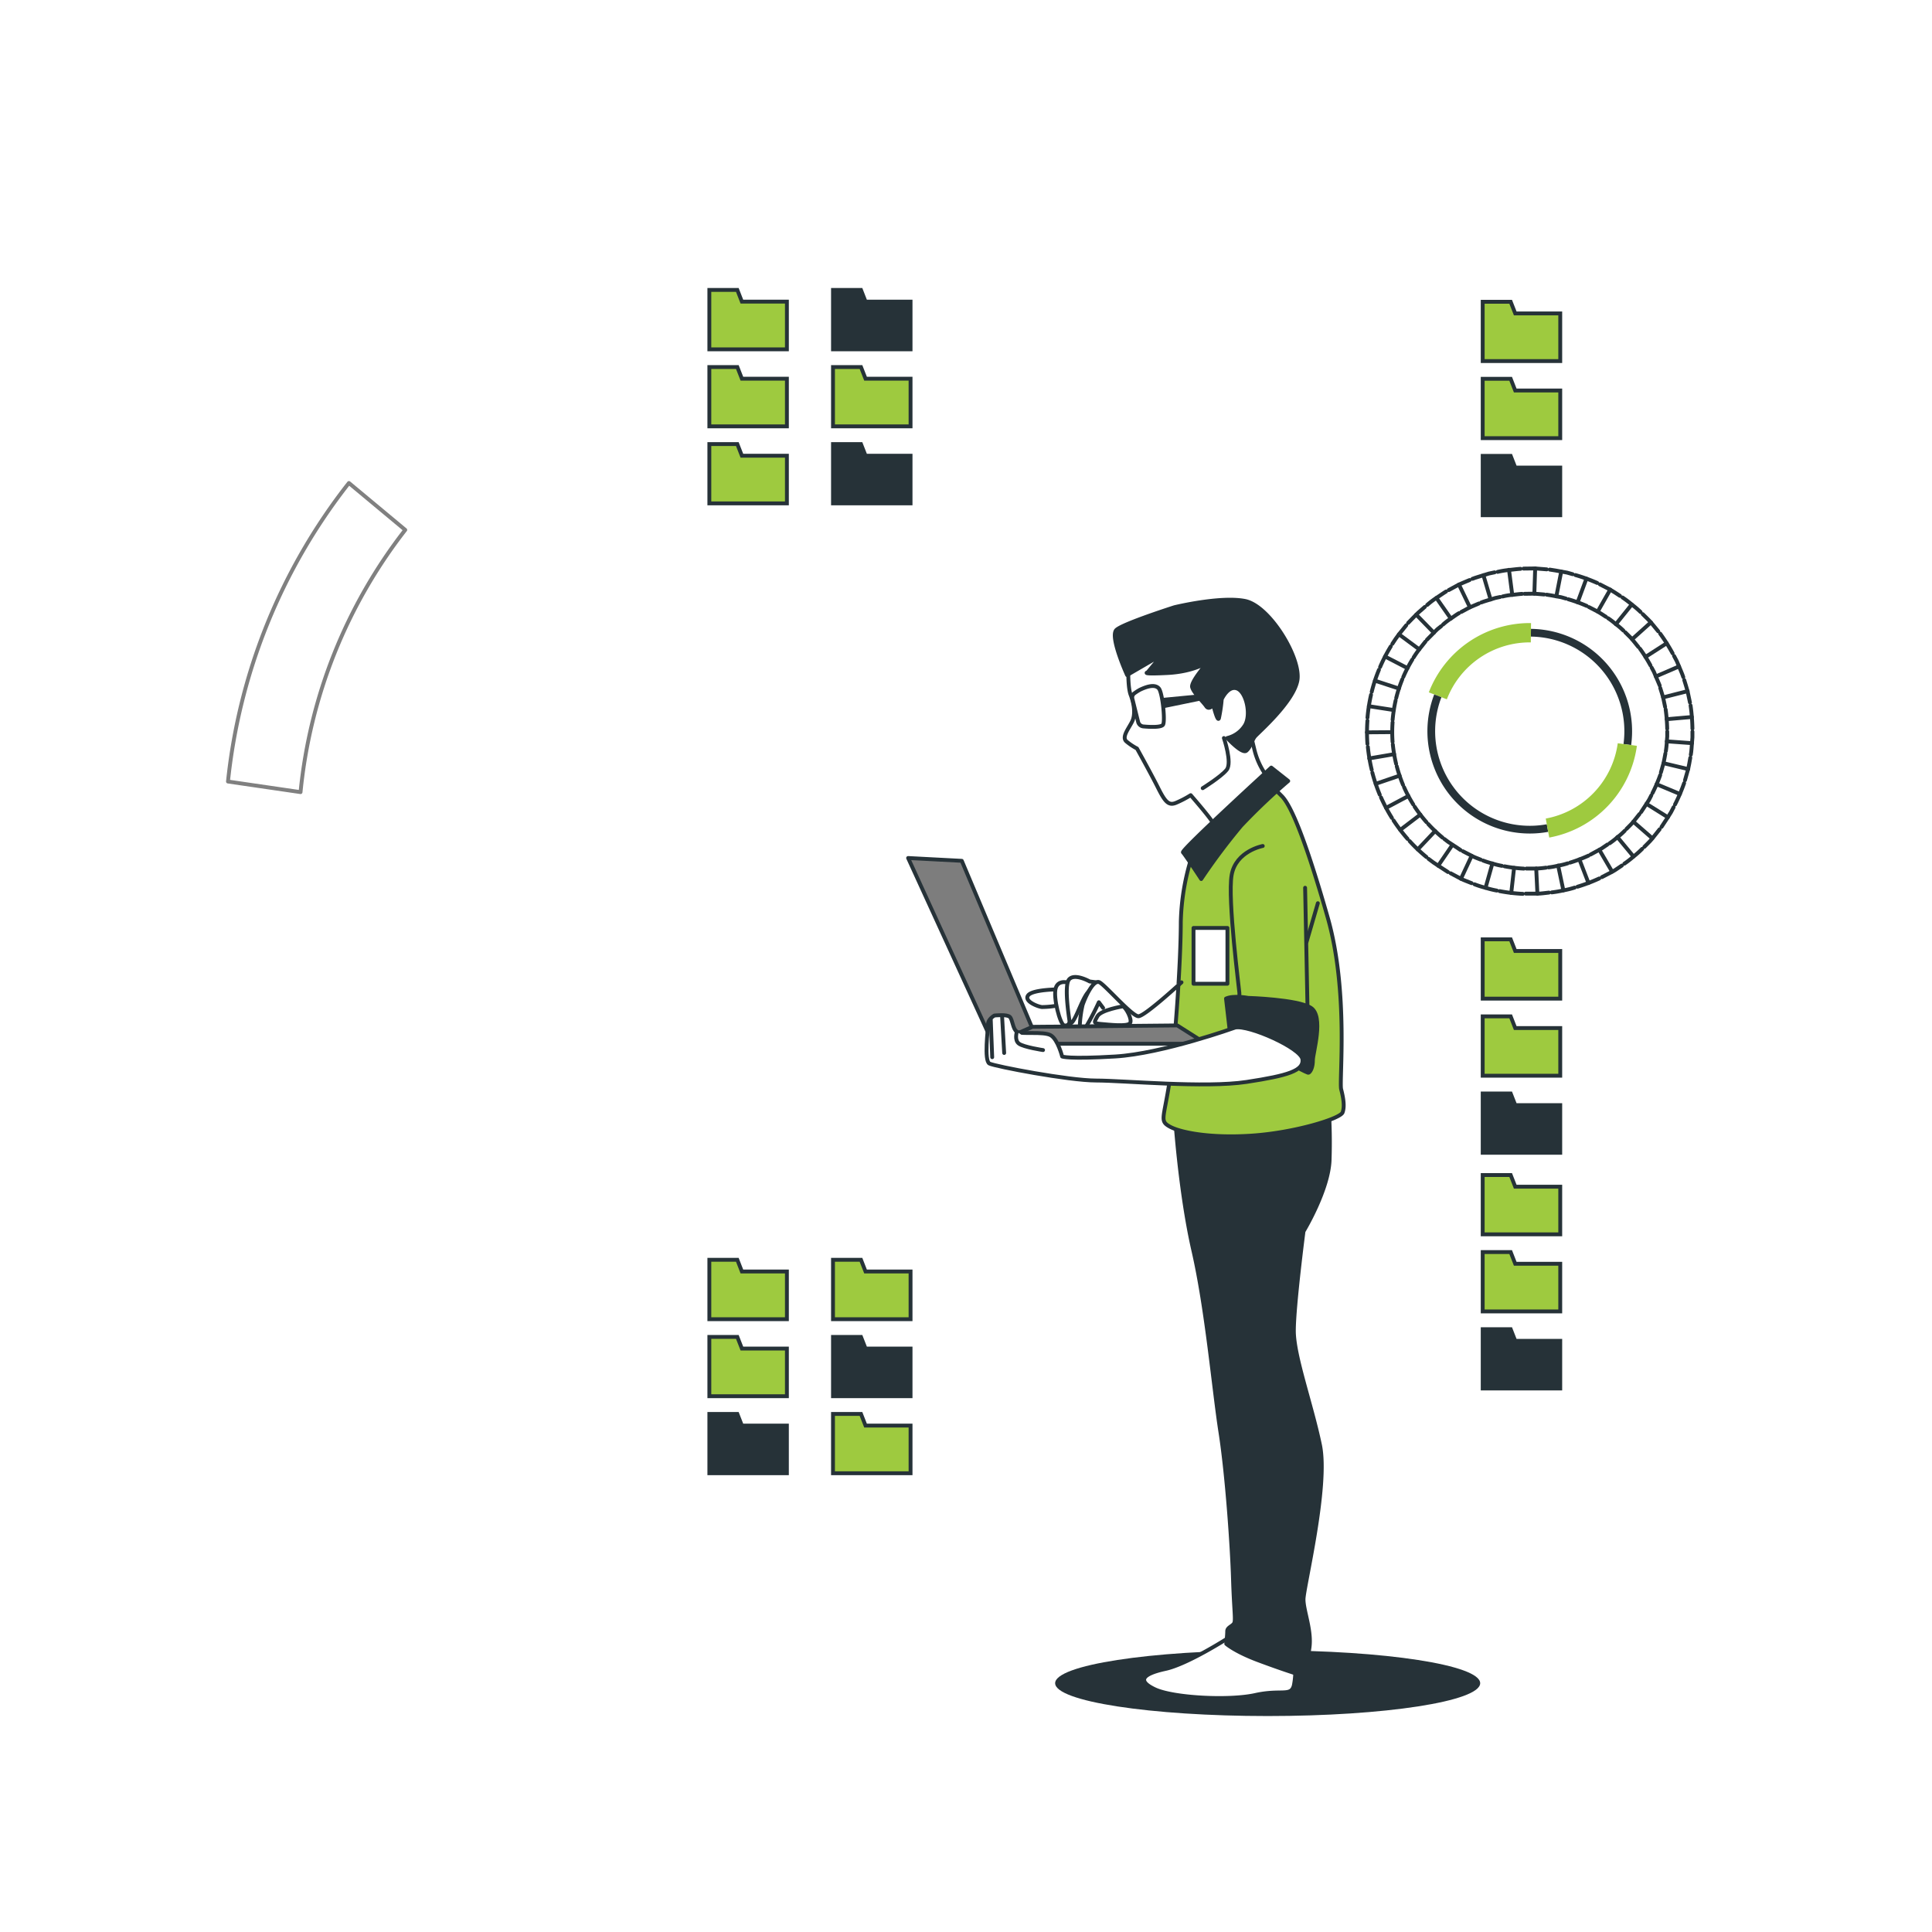 <svg class="animated" id="freepik_stories-secure-data" xmlns="http://www.w3.org/2000/svg" viewBox="0 0 500 500" version="1.1" xmlns:xlink="http://www.w3.org/1999/xlink" xmlns:svgjs="http://svgjs.com/svgjs"><style>svg#freepik_stories-secure-data:not(.animated) .animable {opacity: 0;}svg#freepik_stories-secure-data.animated #el33pa56678pj {animation: 1s 1 forwards cubic-bezier(.36,-0.01,.5,1.38) zoomIn;animation-delay: 0s;}svg#freepik_stories-secure-data.animated #el20chpwwgcqx {animation: 1s 1 forwards cubic-bezier(.36,-0.01,.5,1.38) zoomIn;animation-delay: 0.027s;opacity: 0}svg#freepik_stories-secure-data.animated #eln2lan9oepa {animation: 1s 1 forwards cubic-bezier(.36,-0.01,.5,1.38) zoomIn;animation-delay: 0.054s;opacity: 0}svg#freepik_stories-secure-data.animated #eluhm0p6q2l5b {animation: 1s 1 forwards cubic-bezier(.36,-0.01,.5,1.38) zoomIn;animation-delay: 0.081s;opacity: 0}svg#freepik_stories-secure-data.animated #el40096ahsahe {animation: 1s 1 forwards cubic-bezier(.36,-0.01,.5,1.38) zoomIn;animation-delay: 0.108s;opacity: 0}svg#freepik_stories-secure-data.animated #elgwmtlru7ffj {animation: 1s 1 forwards cubic-bezier(.36,-0.01,.5,1.38) zoomIn;animation-delay: 0.135s;opacity: 0}svg#freepik_stories-secure-data.animated #eloc6932h7kbs {animation: 1s 1 forwards cubic-bezier(.36,-0.01,.5,1.38) zoomIn;animation-delay: 0.162s;opacity: 0}svg#freepik_stories-secure-data.animated #elw3yty68qho {animation: 1s 1 forwards cubic-bezier(.36,-0.01,.5,1.38) zoomIn;animation-delay: 0.189s;opacity: 0}svg#freepik_stories-secure-data.animated #el5vua4o3duiv {animation: 1s 1 forwards cubic-bezier(.36,-0.01,.5,1.38) zoomIn;animation-delay: 0.216s;opacity: 0}svg#freepik_stories-secure-data.animated #el4ld6aztas1p {animation: 1s 1 forwards cubic-bezier(.36,-0.01,.5,1.38) zoomIn;animation-delay: 0.243s;opacity: 0}svg#freepik_stories-secure-data.animated #elrgeoji844n {animation: 1s 1 forwards cubic-bezier(.36,-0.01,.5,1.38) zoomIn;animation-delay: 0.27s;opacity: 0}svg#freepik_stories-secure-data.animated #el3j9zn2qewtn {animation: 1s 1 forwards cubic-bezier(.36,-0.01,.5,1.38) zoomIn;animation-delay: 0.297s;opacity: 0}svg#freepik_stories-secure-data.animated #el9uhwi0yl9w {animation: 1s 1 forwards cubic-bezier(.36,-0.01,.5,1.38) zoomIn;animation-delay: 0.324s;opacity: 0}svg#freepik_stories-secure-data.animated #elqaliujqn87 {animation: 1s 1 forwards cubic-bezier(.36,-0.01,.5,1.38) zoomIn;animation-delay: 0.351s;opacity: 0}svg#freepik_stories-secure-data.animated #elt3zz4prsfzi {animation: 1s 1 forwards cubic-bezier(.36,-0.01,.5,1.38) zoomIn;animation-delay: 0.378s;opacity: 0}svg#freepik_stories-secure-data.animated #elkuwadt6fi3 {animation: 1s 1 forwards cubic-bezier(.36,-0.01,.5,1.38) zoomIn;animation-delay: 0.405s;opacity: 0}svg#freepik_stories-secure-data.animated #el73p8nc51rqr {animation: 1s 1 forwards cubic-bezier(.36,-0.01,.5,1.38) zoomIn;animation-delay: 0.432s;opacity: 0}svg#freepik_stories-secure-data.animated #ele0ej1zoow8 {animation: 1s 1 forwards cubic-bezier(.36,-0.01,.5,1.38) zoomIn;animation-delay: 0.459s;opacity: 0}svg#freepik_stories-secure-data.animated #el3rpqmykldvl {animation: 1s 1 forwards cubic-bezier(.36,-0.01,.5,1.38) zoomIn;animation-delay: 0.486s;opacity: 0}svg#freepik_stories-secure-data.animated #elfn1hfic6z94 {animation: 1s 1 forwards cubic-bezier(.36,-0.01,.5,1.38) zoomIn;animation-delay: 0.514s;opacity: 0}svg#freepik_stories-secure-data.animated #elqpkpbfzp42 {animation: 1s 1 forwards cubic-bezier(.36,-0.01,.5,1.38) zoomIn;animation-delay: 0.541s;opacity: 0}svg#freepik_stories-secure-data.animated #eluh8j2jgtyao {animation: 1s 1 forwards cubic-bezier(.36,-0.01,.5,1.38) zoomIn;animation-delay: 0.568s;opacity: 0}svg#freepik_stories-secure-data.animated #eldvn7ju8nlfg {animation: 1s 1 forwards cubic-bezier(.36,-0.01,.5,1.38) zoomIn;animation-delay: 0.595s;opacity: 0}svg#freepik_stories-secure-data.animated #elnd48phbty1h {animation: 1s 1 forwards cubic-bezier(.36,-0.01,.5,1.38) zoomIn;animation-delay: 0.622s;opacity: 0}svg#freepik_stories-secure-data.animated #elh94p2m26ou5 {animation: 1s 1 forwards cubic-bezier(.36,-0.01,.5,1.38) zoomIn;animation-delay: 0.649s;opacity: 0}svg#freepik_stories-secure-data.animated #elgdxcfyi105f {animation: 1s 1 forwards cubic-bezier(.36,-0.01,.5,1.38) zoomIn;animation-delay: 0.676s;opacity: 0}svg#freepik_stories-secure-data.animated #el752elxwjbqe {animation: 1s 1 forwards cubic-bezier(.36,-0.01,.5,1.38) zoomIn;animation-delay: 0.703s;opacity: 0}svg#freepik_stories-secure-data.animated #el5egcppwi3zg {animation: 1s 1 forwards cubic-bezier(.36,-0.01,.5,1.38) zoomIn;animation-delay: 0.73s;opacity: 0}svg#freepik_stories-secure-data.animated #elnbxy3053rzk {animation: 1s 1 forwards cubic-bezier(.36,-0.01,.5,1.38) zoomIn;animation-delay: 0.757s;opacity: 0}svg#freepik_stories-secure-data.animated #elriwd0ozgzo {animation: 1s 1 forwards cubic-bezier(.36,-0.01,.5,1.38) zoomIn;animation-delay: 0.784s;opacity: 0}svg#freepik_stories-secure-data.animated #elgq0qsxpy5jj {animation: 1s 1 forwards cubic-bezier(.36,-0.01,.5,1.38) zoomIn;animation-delay: 0.811s;opacity: 0}svg#freepik_stories-secure-data.animated #el9vmzmxuv3zm {animation: 1s 1 forwards cubic-bezier(.36,-0.01,.5,1.38) zoomIn;animation-delay: 0.838s;opacity: 0}svg#freepik_stories-secure-data.animated #elkrjctowc9aj {animation: 1s 1 forwards cubic-bezier(.36,-0.01,.5,1.38) zoomIn;animation-delay: 0.865s;opacity: 0}svg#freepik_stories-secure-data.animated #elod5x9qvl {animation: 1s 1 forwards cubic-bezier(.36,-0.01,.5,1.38) zoomIn;animation-delay: 0.892s;opacity: 0}svg#freepik_stories-secure-data.animated #elu0vij354jqp {animation: 1s 1 forwards cubic-bezier(.36,-0.01,.5,1.38) zoomIn;animation-delay: 0.919s;opacity: 0}svg#freepik_stories-secure-data.animated #eli427bvw5sy {animation: 1s 1 forwards cubic-bezier(.36,-0.01,.5,1.38) zoomIn;animation-delay: 0.946s;opacity: 0}svg#freepik_stories-secure-data.animated #el32jxulwvu1b {animation: 1s 1 forwards cubic-bezier(.36,-0.01,.5,1.38) zoomIn;animation-delay: 0.973s;opacity: 0}svg#freepik_stories-secure-data.animated #freepik--Shield--inject-72 {animation: 1s 1 forwards cubic-bezier(.36,-0.01,.5,1.38) zoomIn,6s Infinite  linear heartbeat;animation-delay: 0s,1s;}svg#freepik_stories-secure-data.animated #freepik--Character--inject-72 {animation: 1s 1 forwards cubic-bezier(.36,-0.01,.5,1.38) lightSpeedRight,6s Infinite  linear floating;animation-delay: 0s,1s;}            @keyframes zoomIn {                0% {                    opacity: 0;                    transform: scale(0.5);                }                100% {                    opacity: 1;                    transform: scale(1);                }            }                    @keyframes heartbeat {                0% {                    transform: scale(1);                }                10% {                    transform: scale(1.1);                }                30% {                    transform: scale(1);                }                40% {                    transform: scale(1);                }                50% {                    transform: scale(1.1);                }                60% {                    transform: scale(1);                }                100% {                    transform: scale(1);                }            }                    @keyframes lightSpeedRight {              from {                transform: translate3d(50%, 0, 0) skewX(-20deg);                opacity: 0;              }              60% {                transform: skewX(10deg);                opacity: 1;              }              80% {                transform: skewX(-2deg);              }              to {                opacity: 1;                transform: translate3d(0, 0, 0);              }            }                    @keyframes floating {                0% {                    opacity: 1;                    transform: translateY(0px);                }                50% {                    transform: translateY(-10px);                }                100% {                    opacity: 1;                    transform: translateY(0px);                }            }        .animator-hidden { display: none; }</style><g id="freepik--background-simple--inject-72" class="animable animator-hidden" style="transform-origin: 245.293px 241.082px;"><path d="M163.6,398.84s63.61,28.05,129.72-4.44,102.83-103.87,134.1-160.91,19-118.27-28.05-149.2-82.67,7-151.16,4-86.27-14.2-145.38,20.63S27.84,235,68.44,306.35,163.6,398.84,163.6,398.84Z" style="fill: rgb(158, 202, 63); transform-origin: 245.293px 241.082px;" id="eljjofr36nw1" class="animable"></path><g id="elt5xf76yxk0l"><path d="M163.6,398.84s63.61,28.05,129.72-4.44,102.83-103.87,134.1-160.91,19-118.27-28.05-149.2-82.67,7-151.16,4-86.27-14.2-145.38,20.63S27.84,235,68.44,306.35,163.6,398.84,163.6,398.84Z" style="fill: rgb(255, 255, 255); opacity: 0.7; transform-origin: 245.293px 241.082px;" class="animable"></path></g></g><g id="freepik--Shield--inject-72" class="animable" style="transform-origin: 197.64px 218.108px;"><path d="M104.88,137.14A131.47,131.47,0,0,0,77.78,205L59,202.26A150.22,150.22,0,0,1,90.3,125Z" style="fill: none; stroke: gray; stroke-linecap: round; stroke-linejoin: round; transform-origin: 81.94px 165px;" id="el33pa56678pj" class="animable"></path><path d="M269.19,356.69A151.1,151.1,0,0,1,109,331.1l12.59-14.2a132.18,132.18,0,0,0,140.06,22.36Z" style="fill: none; stroke: gray; stroke-linecap: round; stroke-linejoin: round; transform-origin: 189.095px 343.003px;" id="el20chpwwgcqx" class="animable"></path><path d="M261.64,339.26A132.18,132.18,0,0,1,121.58,316.9L109,331.1A151.06,151.06,0,0,1,65.8,265.7l18.25-5.33,7.69-2.24,13.46-3.93,90.87-26.54h0l6.2-1.81-66.1,74.57a109.44,109.44,0,0,0,28.51,18.33l41.54-94.05,2.56-.75-1.51-1.63-1-1-.62-.67-1.81-1.94-.53-.57-4-4.33-68.12-73.31-9.53-10.26-5.45-5.87L103.3,110.42A150.52,150.52,0,0,1,209.14,67.11v151L197.32,108.74a109.25,109.25,0,0,0-53.1,20.57l64.92,88.8L221,327.48a109,109,0,0,0,31.93-8.42l5.56,12.85Z" style="fill: none; stroke: gray; stroke-linecap: round; stroke-linejoin: round; transform-origin: 163.72px 208.61px;" id="eln2lan9oepa" class="animable"></path><path d="M111,142.28a123.28,123.28,0,0,0-25.32,63.85L77.78,205a131.47,131.47,0,0,1,27.1-67.84Z" style="fill: none; stroke: gray; stroke-linecap: round; stroke-linejoin: round; transform-origin: 94.39px 171.645px;" id="eluhm0p6q2l5b" class="animable"></path><polyline points="202.28 225.85 204.51 223.33 206.02 221.63 206.32 221.29 209.14 218.11 203.36 218.11 201.8 218.11 168.45 218.11 99.14 218.11" style="fill: none; stroke: gray; stroke-linecap: round; stroke-linejoin: round; transform-origin: 154.14px 221.98px;" id="el40096ahsahe" class="animable"></polyline><polyline points="85.14 218.11 77.14 218.11 47.14 218.11" style="fill: none; stroke: gray; stroke-linecap: round; stroke-linejoin: round; transform-origin: 66.14px 218.11px;" id="elgwmtlru7ffj" class="animable"></polyline><line x1="108.99" y1="331.1" x2="92.14" y2="350.11" style="fill: none; stroke: gray; stroke-linecap: round; stroke-linejoin: round; transform-origin: 100.565px 340.605px;" id="eloc6932h7kbs" class="animable"></line><polyline points="121.58 316.9 126.89 310.91 136.18 300.42" style="fill: none; stroke: gray; stroke-linecap: round; stroke-linejoin: round; transform-origin: 128.88px 308.66px;" id="elw3yty68qho" class="animable"></polyline><path d="M341.14,218.11a132,132,0,0,1-79.5,121.15l-3.19-7.35a124,124,0,0,0,27.89-210.83l5-6.27A131.79,131.79,0,0,1,341.14,218.11Z" style="fill: none; stroke: gray; stroke-linecap: round; stroke-linejoin: round; transform-origin: 299.795px 227.035px;" id="el5vua4o3duiv" class="animable"></path><path d="M286.34,121.08l-8.72,11a109.25,109.25,0,0,0-24-14.56l5.66-12.82A123.88,123.88,0,0,1,286.34,121.08Z" style="fill: none; stroke: gray; stroke-linecap: round; stroke-linejoin: round; transform-origin: 269.98px 118.39px;" id="el4ld6aztas1p" class="animable"></path><polyline points="291.33 114.81 318.14 81.11 348.14 81.11" style="fill: none; stroke: gray; stroke-linecap: round; stroke-linejoin: round; transform-origin: 319.735px 97.96px;" id="elrgeoji844n" class="animable"></polyline><line x1="277.62" y1="132.03" x2="209.14" y2="218.11" style="fill: none; stroke: gray; stroke-linecap: round; stroke-linejoin: round; transform-origin: 243.38px 175.07px;" id="el3j9zn2qewtn" class="animable"></line><path d="M199.54,129.29l-2.22-20.55a109.25,109.25,0,0,0-53.1,20.57L156.42,146A88.86,88.86,0,0,1,199.54,129.29Z" style="fill: none; stroke: gray; stroke-linecap: round; stroke-linejoin: round; transform-origin: 171.88px 127.37px;" id="el9uhwi0yl9w" class="animable"></path><path d="M219.09,310.19,221,327.48a109,109,0,0,0,31.93-8.42l-7-16.2A89.44,89.44,0,0,1,219.09,310.19Z" style="fill: none; stroke: gray; stroke-linecap: round; stroke-linejoin: round; transform-origin: 236.01px 315.17px;" id="elqaliujqn87" class="animable"></path><path d="M221,327.48a110.42,110.42,0,0,1-56.27-8.73l41.54-94.05-3.95,1.15-66.1,74.57a109.81,109.81,0,0,1-37-82.31c0-3.36.15-6.69.46-10a109.49,109.49,0,0,1,22.18-56.88,110.13,110.13,0,0,1,9.44-10.79,108.86,108.86,0,0,1,13-11.16l64.92,88.8Z" style="fill: none; stroke: gray; stroke-linecap: round; stroke-linejoin: round; transform-origin: 160.11px 228.695px;" id="elt3zz4prsfzi" class="animable"></path><line x1="262.14" y1="98.11" x2="259.25" y2="104.65" style="fill: none; stroke: gray; stroke-linecap: round; stroke-linejoin: round; transform-origin: 260.695px 101.38px;" id="elkuwadt6fi3" class="animable"></line><line x1="253.59" y1="117.47" x2="209.14" y2="218.11" style="fill: none; stroke: gray; stroke-linecap: round; stroke-linejoin: round; transform-origin: 231.365px 167.79px;" id="el73p8nc51rqr" class="animable"></line><polyline points="195.04 87.69 195.81 94.82 197.32 108.74" style="fill: none; stroke: gray; stroke-linecap: round; stroke-linejoin: round; transform-origin: 196.18px 98.215px;" id="ele0ej1zoow8" class="animable"></polyline><line x1="209.14" y1="218.11" x2="89.14" y2="165.11" style="fill: none; stroke: gray; stroke-linecap: round; stroke-linejoin: round; transform-origin: 149.14px 191.61px;" id="el3rpqmykldvl" class="animable"></line><path d="M99.77,229.93l-13.92,1.51a124.94,124.94,0,0,1-.71-13.33h14A109.9,109.9,0,0,0,99.77,229.93Z" style="fill: none; stroke: gray; stroke-linecap: round; stroke-linejoin: round; transform-origin: 92.455px 224.775px;" id="elfn1hfic6z94" class="animable"></path><line x1="85.85" y1="231.44" x2="78.72" y2="232.21" style="fill: none; stroke: gray; stroke-linecap: round; stroke-linejoin: round; transform-origin: 82.285px 231.825px;" id="elqpkpbfzp42" class="animable"></line><line x1="209.14" y1="218.11" x2="103.24" y2="295.53" style="fill: none; stroke: gray; stroke-linecap: round; stroke-linejoin: round; transform-origin: 156.19px 256.82px;" id="eluh8j2jgtyao" class="animable"></line><polyline points="156.14 338.11 159.03 331.57 164.69 318.75" style="fill: none; stroke: gray; stroke-linecap: round; stroke-linejoin: round; transform-origin: 160.415px 328.43px;" id="eldvn7ju8nlfg" class="animable"></polyline><polyline points="206.23 224.7 206.69 223.65 207.16 222.59 207.28 222.32 209.14 218.11" style="fill: none; stroke: gray; stroke-linecap: round; stroke-linejoin: round; transform-origin: 207.685px 221.405px;" id="elnd48phbty1h" class="animable"></polyline><polyline points="224.26 366.23 222.47 341.4 220.96 327.48" style="fill: none; stroke: gray; stroke-linecap: round; stroke-linejoin: round; transform-origin: 222.61px 346.855px;" id="elh94p2m26ou5" class="animable"></polyline><polyline points="286.56 324.01 282.32 318.22 274.06 306.91" style="fill: none; stroke: gray; stroke-linecap: round; stroke-linejoin: round; transform-origin: 280.31px 315.46px;" id="elgdxcfyi105f" class="animable"></polyline><line x1="209.14" y1="218.11" x2="329.14" y2="271.11" style="fill: none; stroke: gray; stroke-linecap: round; stroke-linejoin: round; transform-origin: 269.14px 244.61px;" id="el752elxwjbqe" class="animable"></line><line x1="209.14" y1="218.11" x2="339.56" y2="204.01" style="fill: none; stroke: gray; stroke-linecap: round; stroke-linejoin: round; transform-origin: 274.35px 211.06px;" id="el5egcppwi3zg" class="animable"></line><line x1="315.04" y1="140.69" x2="309.25" y2="144.93" style="fill: none; stroke: gray; stroke-linecap: round; stroke-linejoin: round; transform-origin: 312.145px 142.81px;" id="elnbxy3053rzk" class="animable"></line><line x1="297.94" y1="153.19" x2="209.14" y2="218.11" style="fill: none; stroke: gray; stroke-linecap: round; stroke-linejoin: round; transform-origin: 253.54px 185.65px;" id="elriwd0ozgzo" class="animable"></line><path d="M209.14,135.09c-12.28,11.44-43.71,23-80.36,47.51,0,0,2.29,82.85,80.36,128.14Z" style="fill: rgb(158, 202, 63); stroke: rgb(38, 50, 56); stroke-linecap: round; stroke-linejoin: round; transform-origin: 168.96px 222.915px;" id="elgq0qsxpy5jj" class="animable"></path><path d="M209.14,135.09c12.28,11.44,43.71,23,80.36,47.51,0,0-2.29,82.85-80.36,128.14Z" style="fill: rgb(38, 50, 56); stroke: rgb(38, 50, 56); stroke-linecap: round; stroke-linejoin: round; transform-origin: 249.32px 222.915px;" id="el9vmzmxuv3zm" class="animable"></path><path d="M209.14,142.14c-14.82,10.29-40.51,20.09-74.47,42.81,0,0,2.13,76.77,74.47,118.73C281.48,261.72,283.6,185,283.6,185,249.65,162.23,224.08,152.43,209.14,142.14Z" style="fill: rgb(38, 50, 56); stroke: rgb(38, 50, 56); stroke-linecap: round; stroke-linejoin: round; transform-origin: 209.135px 222.91px;" id="elkrjctowc9aj" class="animable"></path><path d="M283.6,185c-34-22.72-59.52-32.52-74.46-42.81V303.68C281.48,261.72,283.6,185,283.6,185Z" style="fill: rgb(158, 202, 63); stroke: rgb(38, 50, 56); stroke-linecap: round; stroke-linejoin: round; transform-origin: 246.37px 222.935px;" id="elod5x9qvl" class="animable"></path><path d="M237.35,219.54h-55.5a4.56,4.56,0,0,1-4.61-4.51V189.44c0-17.47,14.51-31.69,32.36-31.69S242,172,242,189.44V215A4.57,4.57,0,0,1,237.35,219.54Zm-50.89-9h46.28V189.44a23.15,23.15,0,0,0-46.28,0Z" style="fill: rgb(255, 255, 255); stroke: rgb(38, 50, 56); stroke-linecap: round; stroke-linejoin: round; transform-origin: 209.62px 188.645px;" id="elu0vij354jqp" class="animable"></path><rect x="173.81" y="207.21" width="70.66" height="58.45" style="fill: rgb(255, 255, 255); stroke: rgb(38, 50, 56); stroke-linecap: round; stroke-linejoin: round; transform-origin: 209.14px 236.435px;" id="eli427bvw5sy" class="animable"></rect><path d="M216.49,231.48a7.7,7.7,0,0,0-15.39,0,7.51,7.51,0,0,0,4,6.63l-1.29,13.28h9.89l-1.29-13.28A7.51,7.51,0,0,0,216.49,231.48Z" style="fill: rgb(38, 50, 56); stroke: rgb(38, 50, 56); stroke-linecap: round; stroke-linejoin: round; transform-origin: 208.795px 237.724px;" id="el32jxulwvu1b" class="animable"></path></g><g id="freepik--Folders--inject-72" class="animable" style="transform-origin: 310.79px 228.16px;"><polygon points="383.72 93.45 403.79 93.45 403.79 81.11 392.14 81.11 390.96 78.1 383.72 78.1 383.72 93.45" style="fill: rgb(158, 202, 63); stroke: rgb(38, 50, 56); stroke-miterlimit: 10; transform-origin: 393.755px 85.775px;" id="eloflpl27sull" class="animable"></polygon><polygon points="383.72 113.39 403.79 113.39 403.79 101.06 392.14 101.06 390.96 98.04 383.72 98.04 383.72 113.39" style="fill: rgb(158, 202, 63); stroke: rgb(38, 50, 56); stroke-miterlimit: 10; transform-origin: 393.755px 105.715px;" id="el0zc8ltsuv8" class="animable"></polygon><polygon points="383.72 133.34 403.79 133.34 403.79 121 392.14 121 390.96 117.98 383.72 117.98 383.72 133.34" style="fill: rgb(38, 50, 56); stroke: rgb(38, 50, 56); stroke-miterlimit: 10; transform-origin: 393.755px 125.66px;" id="el2lythzlc7tc" class="animable"></polygon><polygon points="383.72 258.45 403.79 258.45 403.79 246.11 392.14 246.11 390.96 243.1 383.72 243.1 383.72 258.45" style="fill: rgb(158, 202, 63); stroke: rgb(38, 50, 56); stroke-miterlimit: 10; transform-origin: 393.755px 250.775px;" id="elpbwd9v8xpop" class="animable"></polygon><polygon points="383.72 278.39 403.79 278.39 403.79 266.06 392.14 266.06 390.96 263.04 383.72 263.04 383.72 278.39" style="fill: rgb(158, 202, 63); stroke: rgb(38, 50, 56); stroke-miterlimit: 10; transform-origin: 393.755px 270.715px;" id="elbzpbf8tb9cs" class="animable"></polygon><polygon points="383.72 298.34 403.79 298.34 403.79 286 392.14 286 390.96 282.99 383.72 282.99 383.72 298.34" style="fill: rgb(38, 50, 56); stroke: rgb(38, 50, 56); stroke-miterlimit: 10; transform-origin: 393.755px 290.665px;" id="el3qg1ipmsw2n" class="animable"></polygon><polygon points="383.72 319.45 403.79 319.45 403.79 307.11 392.14 307.11 390.96 304.1 383.72 304.1 383.72 319.45" style="fill: rgb(158, 202, 63); stroke: rgb(38, 50, 56); stroke-miterlimit: 10; transform-origin: 393.755px 311.775px;" id="eld1q40xb1up" class="animable"></polygon><polygon points="383.72 339.39 403.79 339.39 403.79 327.06 392.14 327.06 390.96 324.04 383.72 324.04 383.72 339.39" style="fill: rgb(158, 202, 63); stroke: rgb(38, 50, 56); stroke-miterlimit: 10; transform-origin: 393.755px 331.715px;" id="elw2197qnsms" class="animable"></polygon><polygon points="383.72 359.34 403.79 359.34 403.79 347 392.14 347 390.96 343.99 383.72 343.99 383.72 359.34" style="fill: rgb(38, 50, 56); stroke: rgb(38, 50, 56); stroke-miterlimit: 10; transform-origin: 393.755px 351.665px;" id="ele2e8zftcfcj" class="animable"></polygon><path d="M353.89,192.52a41.3,41.3,0,0,1,0-6" style="fill: none; stroke: rgb(38, 50, 56); stroke-linecap: round; stroke-linejoin: round; transform-origin: 353.835px 189.52px;" id="el843t4lvk65l" class="animable"></path><path d="M360.4,192a35.75,35.75,0,0,1,0-5.07" style="fill: none; stroke: rgb(38, 50, 56); stroke-linecap: round; stroke-linejoin: round; transform-origin: 360.355px 189.465px;" id="elv76ypch9vdg" class="animable"></path><line x1="353.76" y1="189.53" x2="360.29" y2="189.48" style="fill: none; stroke: rgb(38, 50, 56); stroke-linecap: round; stroke-linejoin: round; transform-origin: 357.025px 189.505px;" id="elhfyb0kcsir9" class="animable"></line><path d="M353.9,185.74a44.28,44.28,0,0,1,.92-5.93" style="fill: none; stroke: rgb(38, 50, 56); stroke-linecap: round; stroke-linejoin: round; transform-origin: 354.36px 182.775px;" id="el9hdve14llve" class="animable"></path><path d="M360.41,186.28a38.38,38.38,0,0,1,.78-5" style="fill: none; stroke: rgb(38, 50, 56); stroke-linecap: round; stroke-linejoin: round; transform-origin: 360.8px 183.78px;" id="elgkc1jciztdb" class="animable"></path><line x1="354.26" y1="182.76" x2="360.71" y2="183.76" style="fill: none; stroke: rgb(38, 50, 56); stroke-linecap: round; stroke-linejoin: round; transform-origin: 357.485px 183.26px;" id="elmfncalz2sg8" class="animable"></line><path d="M355,179.05a39.69,39.69,0,0,1,1.87-5.71" style="fill: none; stroke: rgb(38, 50, 56); stroke-linecap: round; stroke-linejoin: round; transform-origin: 355.935px 176.195px;" id="eln70r8h3erog" class="animable"></path><path d="M361.34,180.63a35.23,35.23,0,0,1,1.57-4.82" style="fill: none; stroke: rgb(38, 50, 56); stroke-linecap: round; stroke-linejoin: round; transform-origin: 362.125px 178.22px;" id="elya3c9jud6b" class="animable"></path><line x1="355.83" y1="176.16" x2="362.04" y2="178.19" style="fill: none; stroke: rgb(38, 50, 56); stroke-linecap: round; stroke-linejoin: round; transform-origin: 358.935px 177.175px;" id="el67fui6jv1b7" class="animable"></line><path d="M357.17,172.62a42,42,0,0,1,2.76-5.33" style="fill: none; stroke: rgb(38, 50, 56); stroke-linecap: round; stroke-linejoin: round; transform-origin: 358.55px 169.955px;" id="elr1mrlzr514" class="animable"></path><path d="M363.17,175.2a36.15,36.15,0,0,1,2.33-4.5" style="fill: none; stroke: rgb(38, 50, 56); stroke-linecap: round; stroke-linejoin: round; transform-origin: 364.335px 172.95px;" id="el3qhckhb99ru" class="animable"></path><line x1="358.45" y1="169.91" x2="364.25" y2="172.91" style="fill: none; stroke: rgb(38, 50, 56); stroke-linecap: round; stroke-linejoin: round; transform-origin: 361.35px 171.41px;" id="elka4uim7ury" class="animable"></line><path d="M360.34,166.63c.53-.85,1.1-1.67,1.71-2.47l1.88-2.33" style="fill: none; stroke: rgb(38, 50, 56); stroke-linecap: round; stroke-linejoin: round; transform-origin: 362.135px 164.23px;" id="el2rgb3cbyb4l" class="animable"></path><path d="M365.85,170.14a25.09,25.09,0,0,1,1.45-2.09l1.59-2" style="fill: none; stroke: rgb(38, 50, 56); stroke-linecap: round; stroke-linejoin: round; transform-origin: 367.37px 168.095px;" id="eljodmv3no7w9" class="animable"></path><line x1="362.05" y1="164.16" x2="367.3" y2="168.05" style="fill: none; stroke: rgb(38, 50, 56); stroke-linecap: round; stroke-linejoin: round; transform-origin: 364.675px 166.105px;" id="eljx8d7s29ljl" class="animable"></line><path d="M364.42,161.22c.68-.73,1.4-1.43,2.1-2.15.36-.35.69-.72,1.07-1l1.15-1" style="fill: none; stroke: rgb(38, 50, 56); stroke-linecap: round; stroke-linejoin: round; transform-origin: 366.58px 159.145px;" id="el7hkna7exdjc" class="animable"></path><path d="M369.3,165.56l1.78-1.81c.3-.3.58-.62.9-.9l1-.8" style="fill: none; stroke: rgb(38, 50, 56); stroke-linecap: round; stroke-linejoin: round; transform-origin: 371.14px 163.805px;" id="elx21pzpkbdxc" class="animable"></path><line x1="366.52" y1="159.07" x2="371.08" y2="163.75" style="fill: none; stroke: rgb(38, 50, 56); stroke-linecap: round; stroke-linejoin: round; transform-origin: 368.8px 161.41px;" id="elw583slzqlvc" class="animable"></line><path d="M369.35,156.56a20.34,20.34,0,0,1,2.39-1.82c.83-.55,1.65-1.13,2.5-1.66" style="fill: none; stroke: rgb(38, 50, 56); stroke-linecap: round; stroke-linejoin: round; transform-origin: 371.795px 154.82px;" id="el1c4f5aq4a4v" class="animable"></path><path d="M373.47,161.62a16.64,16.64,0,0,1,2-1.53c.71-.46,1.4-1,2.11-1.4" style="fill: none; stroke: rgb(38, 50, 56); stroke-linecap: round; stroke-linejoin: round; transform-origin: 375.525px 160.155px;" id="eldd6a32ta7r" class="animable"></path><line x1="371.74" y1="154.74" x2="375.48" y2="160.09" style="fill: none; stroke: rgb(38, 50, 56); stroke-linecap: round; stroke-linejoin: round; transform-origin: 373.61px 157.415px;" id="ely0cbl47ugjk" class="animable"></line><path d="M374.93,152.71l2.64-1.43c.91-.41,1.84-.78,2.76-1.17" style="fill: none; stroke: rgb(38, 50, 56); stroke-linecap: round; stroke-linejoin: round; transform-origin: 377.63px 151.41px;" id="el7fh7wfoc0xk" class="animable"></path><polyline points="378.18 158.37 380.41 157.17 382.74 156.18" style="fill: none; stroke: rgb(38, 50, 56); stroke-linecap: round; stroke-linejoin: round; transform-origin: 380.46px 157.275px;" id="el4ew9fm2aum9" class="animable"></polyline><line x1="377.57" y1="151.28" x2="380.41" y2="157.17" style="fill: none; stroke: rgb(38, 50, 56); stroke-linecap: round; stroke-linejoin: round; transform-origin: 378.99px 154.225px;" id="el7clxm0y00o4" class="animable"></line><path d="M381.06,149.8c.92-.37,1.9-.61,2.85-.93l1.43-.44,1.47-.31" style="fill: none; stroke: rgb(38, 50, 56); stroke-linecap: round; stroke-linejoin: round; transform-origin: 383.935px 148.96px;" id="elaze8ftye1z6" class="animable"></path><path d="M383.35,155.92c.79-.32,1.61-.52,2.41-.78l1.22-.38,1.24-.26" style="fill: none; stroke: rgb(38, 50, 56); stroke-linecap: round; stroke-linejoin: round; transform-origin: 385.785px 155.21px;" id="eldu9bjddjegg" class="animable"></path><line x1="383.91" y1="148.87" x2="385.76" y2="155.14" style="fill: none; stroke: rgb(38, 50, 56); stroke-linecap: round; stroke-linejoin: round; transform-origin: 384.835px 152.005px;" id="el3ql8krkxj8i" class="animable"></line><path d="M387.58,148a23,23,0,0,1,2.95-.49c1-.1,2-.24,3-.3" style="fill: none; stroke: rgb(38, 50, 56); stroke-linecap: round; stroke-linejoin: round; transform-origin: 390.555px 147.605px;" id="elnnoc2ydh7yl" class="animable"></path><path d="M388.87,154.37a16.11,16.11,0,0,1,2.5-.42c.84-.08,1.68-.21,2.52-.26" style="fill: none; stroke: rgb(38, 50, 56); stroke-linecap: round; stroke-linejoin: round; transform-origin: 391.38px 154.03px;" id="el6a9enmblfjc" class="animable"></path><line x1="390.53" y1="147.47" x2="391.37" y2="153.95" style="fill: none; stroke: rgb(38, 50, 56); stroke-linecap: round; stroke-linejoin: round; transform-origin: 390.95px 150.71px;" id="eldtm2csde4b" class="animable"></line><polyline points="394.3 147.15 397.3 147.11 400.3 147.35" style="fill: none; stroke: rgb(38, 50, 56); stroke-linecap: round; stroke-linejoin: round; transform-origin: 397.3px 147.23px;" id="elm2zkf70wiyo" class="animable"></polyline><polyline points="394.55 153.68 397.09 153.64 399.62 153.85" style="fill: none; stroke: rgb(38, 50, 56); stroke-linecap: round; stroke-linejoin: round; transform-origin: 397.085px 153.745px;" id="elyzb6diyxm4i" class="animable"></polyline><line x1="397.3" y1="147.11" x2="397.09" y2="153.64" style="fill: none; stroke: rgb(38, 50, 56); stroke-linecap: round; stroke-linejoin: round; transform-origin: 397.195px 150.375px;" id="elf6nr2uo5ln" class="animable"></line><path d="M401.08,147.41c1,.12,2,.34,3,.51.49.09,1,.17,1.47.27l1.45.41" style="fill: none; stroke: rgb(38, 50, 56); stroke-linecap: round; stroke-linejoin: round; transform-origin: 404.04px 148.005px;" id="elkz4ssyqmp5c" class="animable"></path><path d="M400.28,153.9c.84.1,1.67.29,2.5.43.41.07.83.14,1.25.23l1.21.34" style="fill: none; stroke: rgb(38, 50, 56); stroke-linecap: round; stroke-linejoin: round; transform-origin: 402.76px 154.4px;" id="elid3586jezbc" class="animable"></path><line x1="404.04" y1="147.92" x2="402.78" y2="154.33" style="fill: none; stroke: rgb(38, 50, 56); stroke-linecap: round; stroke-linejoin: round; transform-origin: 403.41px 151.125px;" id="el0yim2gavd8sm" class="animable"></line><path d="M407.71,148.82a43.15,43.15,0,0,1,5.64,2.05" style="fill: none; stroke: rgb(38, 50, 56); stroke-linecap: round; stroke-linejoin: round; transform-origin: 410.53px 149.845px;" id="elt40o6dxnn8l" class="animable"></path><path d="M405.88,155.09a38.63,38.63,0,0,1,4.76,1.72" style="fill: none; stroke: rgb(38, 50, 56); stroke-linecap: round; stroke-linejoin: round; transform-origin: 408.26px 155.95px;" id="elc4f8nnv0jv" class="animable"></path><line x1="410.56" y1="149.75" x2="408.29" y2="155.88" style="fill: none; stroke: rgb(38, 50, 56); stroke-linecap: round; stroke-linejoin: round; transform-origin: 409.425px 152.815px;" id="el611o7bs6rin" class="animable"></line><path d="M414.05,151.23l2.67,1.37c.87.49,1.69,1.07,2.53,1.61" style="fill: none; stroke: rgb(38, 50, 56); stroke-linecap: round; stroke-linejoin: round; transform-origin: 416.65px 152.72px;" id="elazbrp7ravpd" class="animable"></path><path d="M411.23,157.12l2.26,1.16c.73.41,1.42.91,2.14,1.36" style="fill: none; stroke: rgb(38, 50, 56); stroke-linecap: round; stroke-linejoin: round; transform-origin: 413.43px 158.38px;" id="elusw2naqn6ge" class="animable"></path><line x1="416.72" y1="152.6" x2="413.49" y2="158.28" style="fill: none; stroke: rgb(38, 50, 56); stroke-linecap: round; stroke-linejoin: round; transform-origin: 415.105px 155.44px;" id="elog4srd7pkw" class="animable"></line><path d="M419.91,154.63a26.3,26.3,0,0,1,2.39,1.81,24.94,24.94,0,0,1,2.28,1.95" style="fill: none; stroke: rgb(38, 50, 56); stroke-linecap: round; stroke-linejoin: round; transform-origin: 422.245px 156.51px;" id="elyfrboxq09to" class="animable"></path><path d="M416.18,160a20.21,20.21,0,0,1,2,1.53,19.19,19.19,0,0,1,1.94,1.65" style="fill: none; stroke: rgb(38, 50, 56); stroke-linecap: round; stroke-linejoin: round; transform-origin: 418.15px 161.59px;" id="el6x2ey6uhezx" class="animable"></path><line x1="422.3" y1="156.44" x2="418.2" y2="161.53" style="fill: none; stroke: rgb(38, 50, 56); stroke-linecap: round; stroke-linejoin: round; transform-origin: 420.25px 158.985px;" id="eluv5bmby3pxr" class="animable"></line><path d="M425.14,158.94c.7.71,1.45,1.38,2.11,2.13l1.91,2.32" style="fill: none; stroke: rgb(38, 50, 56); stroke-linecap: round; stroke-linejoin: round; transform-origin: 427.15px 161.165px;" id="el684actcjsxy" class="animable"></path><path d="M420.61,163.64c.59.61,1.23,1.17,1.78,1.8l1.62,2" style="fill: none; stroke: rgb(38, 50, 56); stroke-linecap: round; stroke-linejoin: round; transform-origin: 422.31px 165.54px;" id="elajgawu0t15o" class="animable"></path><line x1="427.25" y1="161.07" x2="422.39" y2="165.44" style="fill: none; stroke: rgb(38, 50, 56); stroke-linecap: round; stroke-linejoin: round; transform-origin: 424.82px 163.255px;" id="elo1cr1qn4u5d" class="animable"></line><path d="M429.66,164a46.21,46.21,0,0,1,3.21,5.08" style="fill: none; stroke: rgb(38, 50, 56); stroke-linecap: round; stroke-linejoin: round; transform-origin: 431.265px 166.54px;" id="elr02dbkeu0j" class="animable"></path><path d="M424.43,167.9a40,40,0,0,1,2.7,4.29" style="fill: none; stroke: rgb(38, 50, 56); stroke-linecap: round; stroke-linejoin: round; transform-origin: 425.78px 170.045px;" id="el5lmnl5kyj2n" class="animable"></path><line x1="431.34" y1="166.48" x2="425.85" y2="170.01" style="fill: none; stroke: rgb(38, 50, 56); stroke-linecap: round; stroke-linejoin: round; transform-origin: 428.595px 168.245px;" id="el75e8ephqzk6" class="animable"></line><path d="M433.24,169.76l.7,1.32.59,1.39c.37.92.81,1.83,1.11,2.78" style="fill: none; stroke: rgb(38, 50, 56); stroke-linecap: round; stroke-linejoin: round; transform-origin: 434.44px 172.505px;" id="el512zxqtaa28" class="animable"></path><path d="M427.44,172.77l.6,1.12.49,1.17c.31.79.7,1.55,1,2.35" style="fill: none; stroke: rgb(38, 50, 56); stroke-linecap: round; stroke-linejoin: round; transform-origin: 428.485px 175.09px;" id="elu1v559weagj" class="animable"></path><line x1="434.53" y1="172.47" x2="428.53" y2="175.06" style="fill: none; stroke: rgb(38, 50, 56); stroke-linecap: round; stroke-linejoin: round; transform-origin: 431.53px 173.765px;" id="el1ycbm8rr6p8" class="animable"></line><path d="M435.88,176c.29,1,.61,1.9.86,2.87l.62,2.94" style="fill: none; stroke: rgb(38, 50, 56); stroke-linecap: round; stroke-linejoin: round; transform-origin: 436.62px 178.905px;" id="el5zx7lyfl809" class="animable"></path><path d="M429.67,178.05c.24.81.52,1.61.74,2.43l.52,2.48" style="fill: none; stroke: rgb(38, 50, 56); stroke-linecap: round; stroke-linejoin: round; transform-origin: 430.3px 180.505px;" id="ele7v59cjun3s" class="animable"></path><line x1="436.74" y1="178.87" x2="430.41" y2="180.48" style="fill: none; stroke: rgb(38, 50, 56); stroke-linecap: round; stroke-linejoin: round; transform-origin: 433.575px 179.675px;" id="elnkai5j1bo2" class="animable"></line><path d="M437.52,182.58a47.72,47.72,0,0,1,.48,6" style="fill: none; stroke: rgb(38, 50, 56); stroke-linecap: round; stroke-linejoin: round; transform-origin: 437.76px 185.58px;" id="elqeckui94xsk" class="animable"></path><path d="M431.07,183.61a42.77,42.77,0,0,1,.4,5" style="fill: none; stroke: rgb(38, 50, 56); stroke-linecap: round; stroke-linejoin: round; transform-origin: 431.27px 186.11px;" id="eljqbf7c2lx1" class="animable"></path><line x1="437.85" y1="185.56" x2="431.34" y2="186.13" style="fill: none; stroke: rgb(38, 50, 56); stroke-linecap: round; stroke-linejoin: round; transform-origin: 434.595px 185.845px;" id="el1c3qd2uj88c" class="animable"></line><path d="M438,189.34c0,.5,0,1,0,1.5l-.12,1.49c-.1,1-.11,2-.3,3" style="fill: none; stroke: rgb(38, 50, 56); stroke-linecap: round; stroke-linejoin: round; transform-origin: 437.79px 192.335px;" id="elacyiiv6g74" class="animable"></path><path d="M431.48,189.33c0,.42,0,.84,0,1.26l-.1,1.27a23.64,23.64,0,0,1-.26,2.52" style="fill: none; stroke: rgb(38, 50, 56); stroke-linecap: round; stroke-linejoin: round; transform-origin: 431.3px 191.855px;" id="el8f7ob8gaf74" class="animable"></path><line x1="437.89" y1="192.33" x2="431.38" y2="191.86" style="fill: none; stroke: rgb(38, 50, 56); stroke-linecap: round; stroke-linejoin: round; transform-origin: 434.635px 192.095px;" id="eln4tbil66ji" class="animable"></line><path d="M437.45,196.09c-.19,1-.33,2-.56,2.95l-.82,2.89" style="fill: none; stroke: rgb(38, 50, 56); stroke-linecap: round; stroke-linejoin: round; transform-origin: 436.76px 199.01px;" id="elfdd5uxunpc" class="animable"></path><path d="M431,195c-.17.83-.28,1.67-.48,2.49l-.69,2.44" style="fill: none; stroke: rgb(38, 50, 56); stroke-linecap: round; stroke-linejoin: round; transform-origin: 430.415px 197.465px;" id="elstvwwtuvwxq" class="animable"></path><line x1="436.89" y1="199.04" x2="430.53" y2="197.52" style="fill: none; stroke: rgb(38, 50, 56); stroke-linecap: round; stroke-linejoin: round; transform-origin: 433.71px 198.28px;" id="elguus0x3i9pm" class="animable"></line><path d="M435.85,202.68a44.9,44.9,0,0,1-2.36,5.52" style="fill: none; stroke: rgb(38, 50, 56); stroke-linecap: round; stroke-linejoin: round; transform-origin: 434.67px 205.44px;" id="el48i0ucur983" class="animable"></path><path d="M429.66,200.6a39.7,39.7,0,0,1-2,4.65" style="fill: none; stroke: rgb(38, 50, 56); stroke-linecap: round; stroke-linejoin: round; transform-origin: 428.66px 202.925px;" id="elksswqprs62" class="animable"></path><line x1="434.76" y1="205.48" x2="428.73" y2="202.96" style="fill: none; stroke: rgb(38, 50, 56); stroke-linecap: round; stroke-linejoin: round; transform-origin: 431.745px 204.22px;" id="ellqwilyqba4" class="animable"></line><path d="M433.13,208.9l-.69,1.33c-.25.43-.54.84-.8,1.27L430,214" style="fill: none; stroke: rgb(38, 50, 56); stroke-linecap: round; stroke-linejoin: round; transform-origin: 431.565px 211.45px;" id="elcw4che92b7u" class="animable"></path><path d="M427.36,205.84l-.58,1.13c-.21.37-.46.71-.68,1.07l-1.39,2.13" style="fill: none; stroke: rgb(38, 50, 56); stroke-linecap: round; stroke-linejoin: round; transform-origin: 426.035px 208.005px;" id="elx89ygt0lm4" class="animable"></path><line x1="431.64" y1="211.5" x2="426.1" y2="208.04" style="fill: none; stroke: rgb(38, 50, 56); stroke-linecap: round; stroke-linejoin: round; transform-origin: 428.87px 209.77px;" id="elbj7ni9vtl7" class="animable"></line><path d="M429.51,214.62,427.62,217c-.63.78-1.38,1.45-2.07,2.17" style="fill: none; stroke: rgb(38, 50, 56); stroke-linecap: round; stroke-linejoin: round; transform-origin: 427.53px 216.895px;" id="el9m6qmkqpju4" class="animable"></path><path d="M424.29,210.68l-1.59,2c-.53.66-1.17,1.22-1.75,1.83" style="fill: none; stroke: rgb(38, 50, 56); stroke-linecap: round; stroke-linejoin: round; transform-origin: 422.62px 212.595px;" id="elluimduwq1f" class="animable"></path><line x1="427.62" y1="216.95" x2="422.7" y2="212.66" style="fill: none; stroke: rgb(38, 50, 56); stroke-linecap: round; stroke-linejoin: round; transform-origin: 425.16px 214.805px;" id="eldzlxvy16yzl" class="animable"></line><path d="M425,219.68a23.7,23.7,0,0,1-2.25,2,25,25,0,0,1-2.37,1.84" style="fill: none; stroke: rgb(38, 50, 56); stroke-linecap: round; stroke-linejoin: round; transform-origin: 422.69px 221.6px;" id="eldxj50viwe2u" class="animable"></path><path d="M420.48,215a17.83,17.83,0,0,1-1.9,1.68,20.1,20.1,0,0,1-2,1.56" style="fill: none; stroke: rgb(38, 50, 56); stroke-linecap: round; stroke-linejoin: round; transform-origin: 418.53px 216.62px;" id="elk60z5zegjks" class="animable"></path><line x1="422.75" y1="221.67" x2="418.58" y2="216.64" style="fill: none; stroke: rgb(38, 50, 56); stroke-linecap: round; stroke-linejoin: round; transform-origin: 420.665px 219.155px;" id="elnz9rq202f8s" class="animable"></line><path d="M419.74,224c-.85.54-1.64,1.16-2.53,1.63L414.57,227" style="fill: none; stroke: rgb(38, 50, 56); stroke-linecap: round; stroke-linejoin: round; transform-origin: 417.155px 225.5px;" id="eln3cf3o7ynx" class="animable"></path><path d="M416,218.56c-.72.46-1.38,1-2.13,1.38l-2.23,1.21" style="fill: none; stroke: rgb(38, 50, 56); stroke-linecap: round; stroke-linejoin: round; transform-origin: 413.82px 219.855px;" id="el87rxdv4nd8d" class="animable"></path><line x1="417.21" y1="225.58" x2="413.91" y2="219.94" style="fill: none; stroke: rgb(38, 50, 56); stroke-linecap: round; stroke-linejoin: round; transform-origin: 415.56px 222.76px;" id="elvc1tcqgylvk" class="animable"></line><path d="M413.87,227.35a43.7,43.7,0,0,1-5.61,2.13" style="fill: none; stroke: rgb(38, 50, 56); stroke-linecap: round; stroke-linejoin: round; transform-origin: 411.065px 228.415px;" id="eluk61lf66bmk" class="animable"></path><path d="M411.09,221.44a38.79,38.79,0,0,1-4.74,1.8" style="fill: none; stroke: rgb(38, 50, 56); stroke-linecap: round; stroke-linejoin: round; transform-origin: 408.72px 222.34px;" id="elsspu5pgzo1i" class="animable"></path><line x1="411.1" y1="228.52" x2="408.75" y2="222.42" style="fill: none; stroke: rgb(38, 50, 56); stroke-linecap: round; stroke-linejoin: round; transform-origin: 409.925px 225.47px;" id="elrda8zio4x3p" class="animable"></line><path d="M407.51,229.71a22.08,22.08,0,0,1-2.91.72,26.77,26.77,0,0,1-3,.52" style="fill: none; stroke: rgb(38, 50, 56); stroke-linecap: round; stroke-linejoin: round; transform-origin: 404.555px 230.33px;" id="elj173a1itf7" class="animable"></path><path d="M405.71,223.43a17,17,0,0,1-2.46.6,19.42,19.42,0,0,1-2.49.45" style="fill: none; stroke: rgb(38, 50, 56); stroke-linecap: round; stroke-linejoin: round; transform-origin: 403.235px 223.955px;" id="ele30yk80pjr" class="animable"></path><line x1="404.6" y1="230.43" x2="403.25" y2="224.03" style="fill: none; stroke: rgb(38, 50, 56); stroke-linecap: round; stroke-linejoin: round; transform-origin: 403.925px 227.23px;" id="el42klujx80ok" class="animable"></line><path d="M400.87,231c-1,.09-2,.28-3,.27l-3,0" style="fill: none; stroke: rgb(38, 50, 56); stroke-linecap: round; stroke-linejoin: round; transform-origin: 397.87px 231.135px;" id="eliiyaasdc9sg" class="animable"></path><path d="M400.1,224.55a23.78,23.78,0,0,1-2.53.23l-2.54,0" style="fill: none; stroke: rgb(38, 50, 56); stroke-linecap: round; stroke-linejoin: round; transform-origin: 397.565px 224.665px;" id="el640z5sa50i6" class="animable"></path><line x1="397.88" y1="231.31" x2="397.57" y2="224.78" style="fill: none; stroke: rgb(38, 50, 56); stroke-linecap: round; stroke-linejoin: round; transform-origin: 397.725px 228.045px;" id="elb0coqmmdqtv" class="animable"></line><path d="M394.1,231.33a42.52,42.52,0,0,1-6-.71" style="fill: none; stroke: rgb(38, 50, 56); stroke-linecap: round; stroke-linejoin: round; transform-origin: 391.1px 230.975px;" id="eltalkvo2sakr" class="animable"></path><path d="M394.37,224.8a37.11,37.11,0,0,1-5-.6" style="fill: none; stroke: rgb(38, 50, 56); stroke-linecap: round; stroke-linejoin: round; transform-origin: 391.87px 224.5px;" id="elmmerw91iaza" class="animable"></path><line x1="391.11" y1="231.09" x2="391.84" y2="224.6" style="fill: none; stroke: rgb(38, 50, 56); stroke-linecap: round; stroke-linejoin: round; transform-origin: 391.475px 227.845px;" id="elx0xktf87br" class="animable"></line><path d="M387.37,230.48a24.24,24.24,0,0,1-2.91-.72,23.21,23.21,0,0,1-2.86-.91" style="fill: none; stroke: rgb(38, 50, 56); stroke-linecap: round; stroke-linejoin: round; transform-origin: 384.485px 229.665px;" id="elx65hgay6efr" class="animable"></path><path d="M388.69,224.08a19.21,19.21,0,0,1-2.46-.61,20.41,20.41,0,0,1-2.41-.76" style="fill: none; stroke: rgb(38, 50, 56); stroke-linecap: round; stroke-linejoin: round; transform-origin: 386.255px 223.395px;" id="elk9nlgz0be6" class="animable"></path><line x1="384.46" y1="229.76" x2="386.23" y2="223.47" style="fill: none; stroke: rgb(38, 50, 56); stroke-linecap: round; stroke-linejoin: round; transform-origin: 385.345px 226.615px;" id="el5n3y5n3yu3" class="animable"></line><path d="M380.87,228.57c-.93-.39-1.89-.7-2.78-1.15L375.42,226" style="fill: none; stroke: rgb(38, 50, 56); stroke-linecap: round; stroke-linejoin: round; transform-origin: 378.145px 227.285px;" id="elaazn2plc8f" class="animable"></path><path d="M383.2,222.47c-.78-.33-1.59-.58-2.34-1l-2.25-1.16" style="fill: none; stroke: rgb(38, 50, 56); stroke-linecap: round; stroke-linejoin: round; transform-origin: 380.905px 221.39px;" id="elc1fcsjw081p" class="animable"></path><line x1="378.09" y1="227.42" x2="380.86" y2="221.5" style="fill: none; stroke: rgb(38, 50, 56); stroke-linecap: round; stroke-linejoin: round; transform-origin: 379.475px 224.46px;" id="el0td6cerz38li" class="animable"></line><path d="M374.73,225.68c-1.66-1.12-3.4-2.11-5-3.39" style="fill: none; stroke: rgb(38, 50, 56); stroke-linecap: round; stroke-linejoin: round; transform-origin: 372.23px 223.985px;" id="eln00jbn5zmo" class="animable"></path><path d="M378,220c-1.4-1-2.89-1.78-4.19-2.86" style="fill: none; stroke: rgb(38, 50, 56); stroke-linecap: round; stroke-linejoin: round; transform-origin: 375.905px 218.57px;" id="elyrr46pqh339" class="animable"></path><line x1="372.21" y1="224.04" x2="375.89" y2="218.64" style="fill: none; stroke: rgb(38, 50, 56); stroke-linecap: round; stroke-linejoin: round; transform-origin: 374.05px 221.34px;" id="elf943aryd8l" class="animable"></line><path d="M369.17,221.81a41.51,41.51,0,0,1-4.36-4.13" style="fill: none; stroke: rgb(38, 50, 56); stroke-linecap: round; stroke-linejoin: round; transform-origin: 366.99px 219.745px;" id="elinuuaoghx4" class="animable"></path><path d="M373.31,216.76a36.83,36.83,0,0,1-3.68-3.49" style="fill: none; stroke: rgb(38, 50, 56); stroke-linecap: round; stroke-linejoin: round; transform-origin: 371.47px 215.015px;" id="el8v67pn3eu4h" class="animable"></path><line x1="366.92" y1="219.82" x2="371.41" y2="215.07" style="fill: none; stroke: rgb(38, 50, 56); stroke-linecap: round; stroke-linejoin: round; transform-origin: 369.165px 217.445px;" id="elxuiztccnt1" class="animable"></line><path d="M364.28,217.11a44.2,44.2,0,0,1-3.63-4.78" style="fill: none; stroke: rgb(38, 50, 56); stroke-linecap: round; stroke-linejoin: round; transform-origin: 362.465px 214.72px;" id="el3tm9brda9sm" class="animable"></path><path d="M369.18,212.78a36.3,36.3,0,0,1-3.07-4" style="fill: none; stroke: rgb(38, 50, 56); stroke-linecap: round; stroke-linejoin: round; transform-origin: 367.645px 210.78px;" id="elplwrnlffj9" class="animable"></path><line x1="362.38" y1="214.78" x2="367.58" y2="210.82" style="fill: none; stroke: rgb(38, 50, 56); stroke-linecap: round; stroke-linejoin: round; transform-origin: 364.98px 212.8px;" id="elcx419djf1ga" class="animable"></line><path d="M360.22,211.67a42.69,42.69,0,0,1-2.82-5.3" style="fill: none; stroke: rgb(38, 50, 56); stroke-linecap: round; stroke-linejoin: round; transform-origin: 358.81px 209.02px;" id="elnmyj4j0gkgp" class="animable"></path><path d="M365.75,208.2a36.23,36.23,0,0,1-2.38-4.48" style="fill: none; stroke: rgb(38, 50, 56); stroke-linecap: round; stroke-linejoin: round; transform-origin: 364.56px 205.96px;" id="elmc5yr954gqs" class="animable"></path><line x1="358.72" y1="209.07" x2="364.49" y2="206" style="fill: none; stroke: rgb(38, 50, 56); stroke-linecap: round; stroke-linejoin: round; transform-origin: 361.605px 207.535px;" id="el5ehk7nssa1v" class="animable"></line><path d="M357.08,205.66a44.26,44.26,0,0,1-1.92-5.69" style="fill: none; stroke: rgb(38, 50, 56); stroke-linecap: round; stroke-linejoin: round; transform-origin: 356.12px 202.815px;" id="elxvgve8fs879" class="animable"></path><path d="M363.1,203.12a37.24,37.24,0,0,1-1.62-4.81" style="fill: none; stroke: rgb(38, 50, 56); stroke-linecap: round; stroke-linejoin: round; transform-origin: 362.29px 200.715px;" id="elbvx4lrqk2vs" class="animable"></path><line x1="356.03" y1="202.85" x2="362.21" y2="200.74" style="fill: none; stroke: rgb(38, 50, 56); stroke-linecap: round; stroke-linejoin: round; transform-origin: 359.12px 201.795px;" id="elwduyf76s8u" class="animable"></line><path d="M355,199.22a43.81,43.81,0,0,1-1-5.92" style="fill: none; stroke: rgb(38, 50, 56); stroke-linecap: round; stroke-linejoin: round; transform-origin: 354.5px 196.26px;" id="el822a3paavz" class="animable"></path><path d="M361.31,197.67a38.68,38.68,0,0,1-.85-5" style="fill: none; stroke: rgb(38, 50, 56); stroke-linecap: round; stroke-linejoin: round; transform-origin: 360.885px 195.17px;" id="elb6kkk9mpbhk" class="animable"></path><line x1="354.36" y1="196.28" x2="360.8" y2="195.18" style="fill: none; stroke: rgb(38, 50, 56); stroke-linecap: round; stroke-linejoin: round; transform-origin: 357.58px 195.73px;" id="elxesa9mio8kf" class="animable"></line><path d="M396.2,163.75a25.5,25.5,0,0,1,24.95,28.94" style="fill: none; stroke: rgb(38, 50, 56); stroke-miterlimit: 10; stroke-width: 2px; transform-origin: 408.792px 178.22px;" id="eloos6dawym6" class="animable"></path><path d="M372.11,180.08a25.51,25.51,0,0,1,24.09-16.33" style="fill: none; stroke: rgb(158, 202, 63); stroke-miterlimit: 10; stroke-width: 5px; transform-origin: 384.155px 171.914px;" id="elpreu7sawrdi" class="animable"></path><path d="M400.49,214.3a25.49,25.49,0,0,1-28.38-34.22" style="fill: none; stroke: rgb(38, 50, 56); stroke-miterlimit: 10; stroke-width: 2px; transform-origin: 385.451px 197.398px;" id="elc5pyovmp5a8" class="animable"></path><path d="M421.15,192.69a25.5,25.5,0,0,1-20.66,21.61" style="fill: none; stroke: rgb(158, 202, 63); stroke-miterlimit: 10; stroke-width: 5px; transform-origin: 410.82px 203.495px;" id="el0qmvwueob71a" class="animable"></path><polygon points="183.58 341.4 203.65 341.4 203.65 329.06 192 329.06 190.82 326.04 183.58 326.04 183.58 341.4" style="fill: rgb(158, 202, 63); stroke: rgb(38, 50, 56); stroke-miterlimit: 10; transform-origin: 193.615px 333.72px;" id="elzgq8kfibhtb" class="animable"></polygon><polygon points="183.58 361.34 203.65 361.34 203.65 349 192 349 190.82 345.99 183.58 345.99 183.58 361.34" style="fill: rgb(158, 202, 63); stroke: rgb(38, 50, 56); stroke-miterlimit: 10; transform-origin: 193.615px 353.665px;" id="eluakeqy9v29h" class="animable"></polygon><polygon points="183.58 381.28 203.65 381.28 203.65 368.94 192 368.94 190.82 365.93 183.58 365.93 183.58 381.28" style="fill: rgb(38, 50, 56); stroke: rgb(38, 50, 56); stroke-miterlimit: 10; transform-origin: 193.615px 373.605px;" id="el8nguhza91k5" class="animable"></polygon><polygon points="215.58 341.4 235.65 341.4 235.65 329.06 224 329.06 222.82 326.04 215.58 326.04 215.58 341.4" style="fill: rgb(158, 202, 63); stroke: rgb(38, 50, 56); stroke-miterlimit: 10; transform-origin: 225.615px 333.72px;" id="ell31g0cmdjjd" class="animable"></polygon><polygon points="215.58 361.34 235.65 361.34 235.65 349 224 349 222.82 345.99 215.58 345.99 215.58 361.34" style="fill: rgb(38, 50, 56); stroke: rgb(38, 50, 56); stroke-miterlimit: 10; transform-origin: 225.615px 353.665px;" id="el6h7necb2si" class="animable"></polygon><polygon points="215.58 381.28 235.65 381.28 235.65 368.94 224 368.94 222.82 365.93 215.58 365.93 215.58 381.28" style="fill: rgb(158, 202, 63); stroke: rgb(38, 50, 56); stroke-miterlimit: 10; transform-origin: 225.615px 373.605px;" id="elhymyynipbru" class="animable"></polygon><polygon points="183.58 90.4 203.65 90.4 203.65 78.06 192 78.06 190.82 75.04 183.58 75.04 183.58 90.4" style="fill: rgb(158, 202, 63); stroke: rgb(38, 50, 56); stroke-miterlimit: 10; transform-origin: 193.615px 82.72px;" id="elm4ktxwiulhn" class="animable"></polygon><polygon points="183.58 110.34 203.65 110.34 203.65 98 192 98 190.82 94.99 183.58 94.99 183.58 110.34" style="fill: rgb(158, 202, 63); stroke: rgb(38, 50, 56); stroke-miterlimit: 10; transform-origin: 193.615px 102.665px;" id="elg3t014ahxhf" class="animable"></polygon><polygon points="183.58 130.28 203.65 130.28 203.65 117.94 192 117.94 190.82 114.93 183.58 114.93 183.58 130.28" style="fill: rgb(158, 202, 63); stroke: rgb(38, 50, 56); stroke-miterlimit: 10; transform-origin: 193.615px 122.605px;" id="el3o9vca2wszt" class="animable"></polygon><polygon points="215.58 90.4 235.65 90.4 235.65 78.06 224 78.06 222.82 75.04 215.58 75.04 215.58 90.4" style="fill: rgb(38, 50, 56); stroke: rgb(38, 50, 56); stroke-miterlimit: 10; transform-origin: 225.615px 82.72px;" id="elqbfq26dp2is" class="animable"></polygon><polygon points="215.58 110.34 235.65 110.34 235.65 98 224 98 222.82 94.99 215.58 94.99 215.58 110.34" style="fill: rgb(158, 202, 63); stroke: rgb(38, 50, 56); stroke-miterlimit: 10; transform-origin: 225.615px 102.665px;" id="el7rndw0b6a9m" class="animable"></polygon><polygon points="215.58 130.28 235.65 130.28 235.65 117.94 224 117.94 222.82 114.93 215.58 114.93 215.58 130.28" style="fill: rgb(38, 50, 56); stroke: rgb(38, 50, 56); stroke-miterlimit: 10; transform-origin: 225.615px 122.605px;" id="elci6e04maqx6" class="animable"></polygon></g><g id="freepik--Character--inject-72" class="animable" style="transform-origin: 309.045px 299.657px;"><ellipse cx="328.07" cy="435.61" rx="55" ry="8.5" style="fill: rgb(38, 50, 56); transform-origin: 328.07px 435.61px;" id="elpf8s7j8t5sa" class="animable"></ellipse><path d="M317.85,423.92s-10.5,6.75-16.25,8-7.5,3-2.75,5.25,19.25,3,26,1.5,9.25.5,10-2.5a19.12,19.12,0,0,0-.25-8.5C334.1,425.42,321.85,421.92,317.85,423.92Z" style="fill: rgb(255, 255, 255); stroke: rgb(38, 50, 56); stroke-linecap: round; stroke-linejoin: round; transform-origin: 315.661px 431.388px;" id="elhmsblko43yb" class="animable"></path><path d="M304.1,288.92s1.25,19.5,4.75,34.75,5.25,35.75,7,47,3,29.75,3.25,38,.75,10.75.25,11.5-1.75,1-1.75,2-.25,3.25-.25,3.25,2.25,2,8.25,4.25,10,3.5,10,3.5a10.84,10.84,0,0,0,3.25-6.5c.75-4.5-1.5-9.75-1.5-12.75s6.5-29.25,4.25-40-6.75-23-6.75-29.5,2.5-25.75,2.5-25.75,6.5-10.75,6.75-18.5a132.63,132.63,0,0,0-.25-13.75S314.35,290.67,304.1,288.92Z" style="fill: rgb(38, 50, 56); stroke: rgb(38, 50, 56); stroke-linecap: round; stroke-linejoin: round; transform-origin: 324.138px 359.795px;" id="eljoa25wh16g" class="animable"></path><path d="M309.25,219.31a60.1,60.1,0,0,0-3.66,19.38c0,10.05-1.46,31.81-2.93,41.31s-2.55,10.06,0,11.52,10.06,3.11,21.21,2.38,23-4.39,23.59-6,.18-3.84-.37-6,2-25.23-3.47-44.42-9.33-28.89-11.89-31.45l-2.56-2.56Z" style="fill: rgb(158, 202, 63); stroke: rgb(38, 50, 56); stroke-linecap: round; stroke-linejoin: round; transform-origin: 324.438px 248.774px;" id="el32b9tppcwbq" class="animable"></path><path d="M292.06,170.67s-.36,6.77.55,9.15,1.28,5.11.37,6.94-2.75,4-1.47,5.12a15.22,15.22,0,0,0,2.74,1.83s3.66,6.58,5.49,10.24,2.74,4.57,4.57,3.84a27.49,27.49,0,0,0,3.84-2s5.12,5.85,5.85,7.31a9.23,9.23,0,0,0,2.56,2.74L329,202.3a19.13,19.13,0,0,1-4.39-8.41c-1.28-5.3-1.64-6-.36-8.41s3.84-2.56,2.37-8.41.55-7.68-4.75-11.33-15.36-4.21-18.28-4.21a10.85,10.85,0,0,0-6.58,2C295.53,164.64,292.06,170.67,292.06,170.67Z" style="fill: rgb(255, 255, 255); stroke: rgb(38, 50, 56); stroke-linecap: round; stroke-linejoin: round; transform-origin: 310.036px 188.683px;" id="elagge8p4gvhd" class="animable"></path><path d="M303.94,157.15s-13.16,4.2-15,5.85,2.75,11.7,2.75,11.7l9.14-5.31L297,174s-2,.54,5.12.18,10.6-2.93,10.6-2.93-4.57,5.12-4.2,6.58,2.92,3.84,3.65,4.94,1.83-.36,1.83-.36,1.1,4.57,1.46,3.47a39.35,39.35,0,0,0,.73-4.94s1.65-3.65,4-2.74,3.65,6.76,2,9.51a7.42,7.42,0,0,1-4.57,3.29s3.84,4.2,4.93,3.29,1.47-2.74,2.2-3.66,9.87-8.77,11-14.44-7.13-19.38-13.53-20.66S303.94,157.15,303.94,157.15Z" style="fill: rgb(38, 50, 56); stroke: rgb(38, 50, 56); stroke-linecap: round; stroke-linejoin: round; transform-origin: 312.18px 174.811px;" id="elxzbw425xah" class="animable"></path><path d="M293.05,180.8l1.49,6A1.54,1.54,0,0,0,295.9,188c1.67.15,4.72.3,5.12-.49.55-1.09-.18-8.22-1.1-9.32-1.12-1.35-3.67-.27-4.91.32a13.9,13.9,0,0,0-1.45.93A1.34,1.34,0,0,0,293.05,180.8Z" style="fill: rgb(255, 255, 255); stroke: rgb(38, 50, 56); stroke-linecap: round; stroke-linejoin: round; transform-origin: 297.115px 182.83px;" id="elv8omv1uab3c" class="animable"></path><polygon points="301.2 181.09 316.38 179.63 301.27 182.74 301.2 181.09" style="fill: rgb(38, 50, 56); stroke: rgb(38, 50, 56); stroke-linecap: round; stroke-linejoin: round; transform-origin: 308.79px 181.185px;" id="elk8whs6rwh3p" class="animable"></polygon><path d="M316.74,191s2.2,6.4.73,8.22-6.21,4.76-6.21,4.76" style="fill: rgb(255, 255, 255); stroke: rgb(38, 50, 56); stroke-linecap: round; stroke-linejoin: round; transform-origin: 314.618px 197.49px;" id="eliegdhs5j78s" class="animable"></path><path d="M329,198.65s-23.4,21.39-22.85,21.94,4.72,6.9,4.72,6.9a163.3,163.3,0,0,1,10.33-13.78,159,159,0,0,1,12.19-11.59Z" style="fill: rgb(38, 50, 56); stroke: rgb(38, 50, 56); stroke-linecap: round; stroke-linejoin: round; transform-origin: 319.765px 213.07px;" id="el65y929upsl" class="animable"></path><path d="M274,256.05s-6.58,0-7.86,1.47,2.19,2.92,3.47,3.1a22.15,22.15,0,0,0,4.76-.54Z" style="fill: rgb(255, 255, 255); stroke: rgb(38, 50, 56); stroke-linecap: round; stroke-linejoin: round; transform-origin: 270.116px 258.335px;" id="elg5rhjvideb5" class="animable"></path><path d="M276.89,254.41s-2.93-1.1-3.66,1.28,1.1,9.5,2.19,9.69,1.65-.55,1.65-2.74S276.89,254.41,276.89,254.41Z" style="fill: rgb(255, 255, 255); stroke: rgb(38, 50, 56); stroke-linecap: round; stroke-linejoin: round; transform-origin: 275.066px 259.782px;" id="elhbqtrtcs0re" class="animable"></path><path d="M282,254s-3.84-2.19-5.31-.55.19,11.34.19,11.34c1.09.55,2.92-5.85,4.57-7.86a19.46,19.46,0,0,0,2-2.74Z" style="fill: rgb(255, 255, 255); stroke: rgb(38, 50, 56); stroke-linecap: round; stroke-linejoin: round; transform-origin: 279.766px 258.832px;" id="elwm3jed061fg" class="animable"></path><path d="M305.77,254.23s-9.5,8.77-11.15,8.77-8.41-7.86-10.05-8.77-3.84,4.2-4.39,5.85a29.42,29.42,0,0,0-.73,5.48,1.07,1.07,0,0,0,1.82-.18,64.4,64.4,0,0,0,3.11-6l1.1,1.47" style="fill: rgb(255, 255, 255); stroke: rgb(38, 50, 56); stroke-linecap: round; stroke-linejoin: round; transform-origin: 292.61px 260.055px;" id="elokekzz9bxo" class="animable"></path><path d="M290.6,260.44s-5.67.92-6.58,2.56-1.1,1.83.91,2,6.77.73,7.5-.18S291.33,260.62,290.6,260.44Z" style="fill: rgb(255, 255, 255); stroke: rgb(38, 50, 56); stroke-linecap: round; stroke-linejoin: round; transform-origin: 287.981px 262.883px;" id="elq369t0ca8l" class="animable"></path><polygon points="257.69 271.59 235.02 222.05 248.91 222.78 268.48 269.22 257.69 271.59" style="fill: rgb(125, 125, 125); stroke: rgb(38, 50, 56); stroke-linecap: round; stroke-linejoin: round; transform-origin: 251.75px 246.82px;" id="elmwxwdrwr1uo" class="animable"></polygon><polygon points="267.2 265.74 257.14 270.13 312.17 270.13 304.68 265.38 267.2 265.74" style="fill: rgb(125, 125, 125); stroke: rgb(38, 50, 56); stroke-linecap: round; stroke-linejoin: round; transform-origin: 284.655px 267.755px;" id="elf0r1pxl6f2" class="animable"></polygon><path d="M326.8,218.94s-6.95,1.28-8.05,7.5,2,30,2,30.53v4.39c0,1.09,4.39.73,9.51,3.1s8.23,6.22,8.23,3.29-.73-38-.73-38" style="fill: rgb(158, 202, 63); stroke: rgb(38, 50, 56); stroke-linecap: round; stroke-linejoin: round; transform-origin: 328.502px 243.873px;" id="eloato185x5k" class="animable"></path><line x1="338.13" y1="243.8" x2="341.06" y2="233.75" style="fill: rgb(255, 255, 255); stroke: rgb(38, 50, 56); stroke-linecap: round; stroke-linejoin: round; transform-origin: 339.595px 238.775px;" id="eljytbkjsg2ln" class="animable"></line><path d="M317.29,258.43l.91,7.86s19.93,11.7,20.48,11.34,1.1-1.47,1.1-3.29,2.92-11.34-.55-13.53S323,258.25,323,258.25,319.3,257.52,317.29,258.43Z" style="fill: rgb(38, 50, 56); stroke: rgb(38, 50, 56); stroke-linecap: round; stroke-linejoin: round; transform-origin: 329.11px 267.806px;" id="elozot7pkbnfg" class="animable"></path><path d="M319.67,265.93s-18.83,6.76-31.08,7.49-13.71,0-13.71,0-1.1-4.39-2.93-5.48-7.68-.19-8.78-.92-1.09-3.1-1.82-3.84-4-.36-4-.36-1.64.91-1.64,2.19-1.1,9.51.36,10.24,20.48,4.39,27.61,4.39,28.16,2,38.94.36,14.81-2.92,14.45-5.85S323.14,265.19,319.67,265.93Z" style="fill: rgb(255, 255, 255); stroke: rgb(38, 50, 56); stroke-linecap: round; stroke-linejoin: round; transform-origin: 296.202px 271.684px;" id="elg6ducli3i6" class="animable"></path><line x1="256.41" y1="263.92" x2="256.78" y2="273.6" style="fill: rgb(255, 255, 255); stroke: rgb(38, 50, 56); stroke-linecap: round; stroke-linejoin: round; transform-origin: 256.595px 268.76px;" id="el4qi60bhkh3k" class="animable"></line><line x1="259.34" y1="263" x2="259.88" y2="272.51" style="fill: rgb(255, 255, 255); stroke: rgb(38, 50, 56); stroke-linecap: round; stroke-linejoin: round; transform-origin: 259.61px 267.755px;" id="elrwuw5962fri" class="animable"></line><path d="M263.17,267s-.73,2.2.55,3.11,6.22,1.65,6.22,1.65" style="fill: rgb(255, 255, 255); stroke: rgb(38, 50, 56); stroke-linecap: round; stroke-linejoin: round; transform-origin: 266.451px 269.38px;" id="ellkkn1dm6dha" class="animable"></path><rect x="308.88" y="240.15" width="8.78" height="14.44" style="fill: rgb(255, 255, 255); stroke: rgb(38, 50, 56); stroke-linecap: round; stroke-linejoin: round; transform-origin: 313.27px 247.37px;" id="el6k2gctwcxn2" class="animable"></rect></g><defs>     <filter id="active" height="200%">         <feMorphology in="SourceAlpha" result="DILATED" operator="dilate" radius="2"></feMorphology>                <feFlood flood-color="#32DFEC" flood-opacity="1" result="PINK"></feFlood>        <feComposite in="PINK" in2="DILATED" operator="in" result="OUTLINE"></feComposite>        <feMerge>            <feMergeNode in="OUTLINE"></feMergeNode>            <feMergeNode in="SourceGraphic"></feMergeNode>        </feMerge>    </filter>    <filter id="hover" height="200%">        <feMorphology in="SourceAlpha" result="DILATED" operator="dilate" radius="2"></feMorphology>                <feFlood flood-color="#ff0000" flood-opacity="0.5" result="PINK"></feFlood>        <feComposite in="PINK" in2="DILATED" operator="in" result="OUTLINE"></feComposite>        <feMerge>            <feMergeNode in="OUTLINE"></feMergeNode>            <feMergeNode in="SourceGraphic"></feMergeNode>        </feMerge>            <feColorMatrix type="matrix" values="0   0   0   0   0                0   1   0   0   0                0   0   0   0   0                0   0   0   1   0 "></feColorMatrix>    </filter></defs></svg>